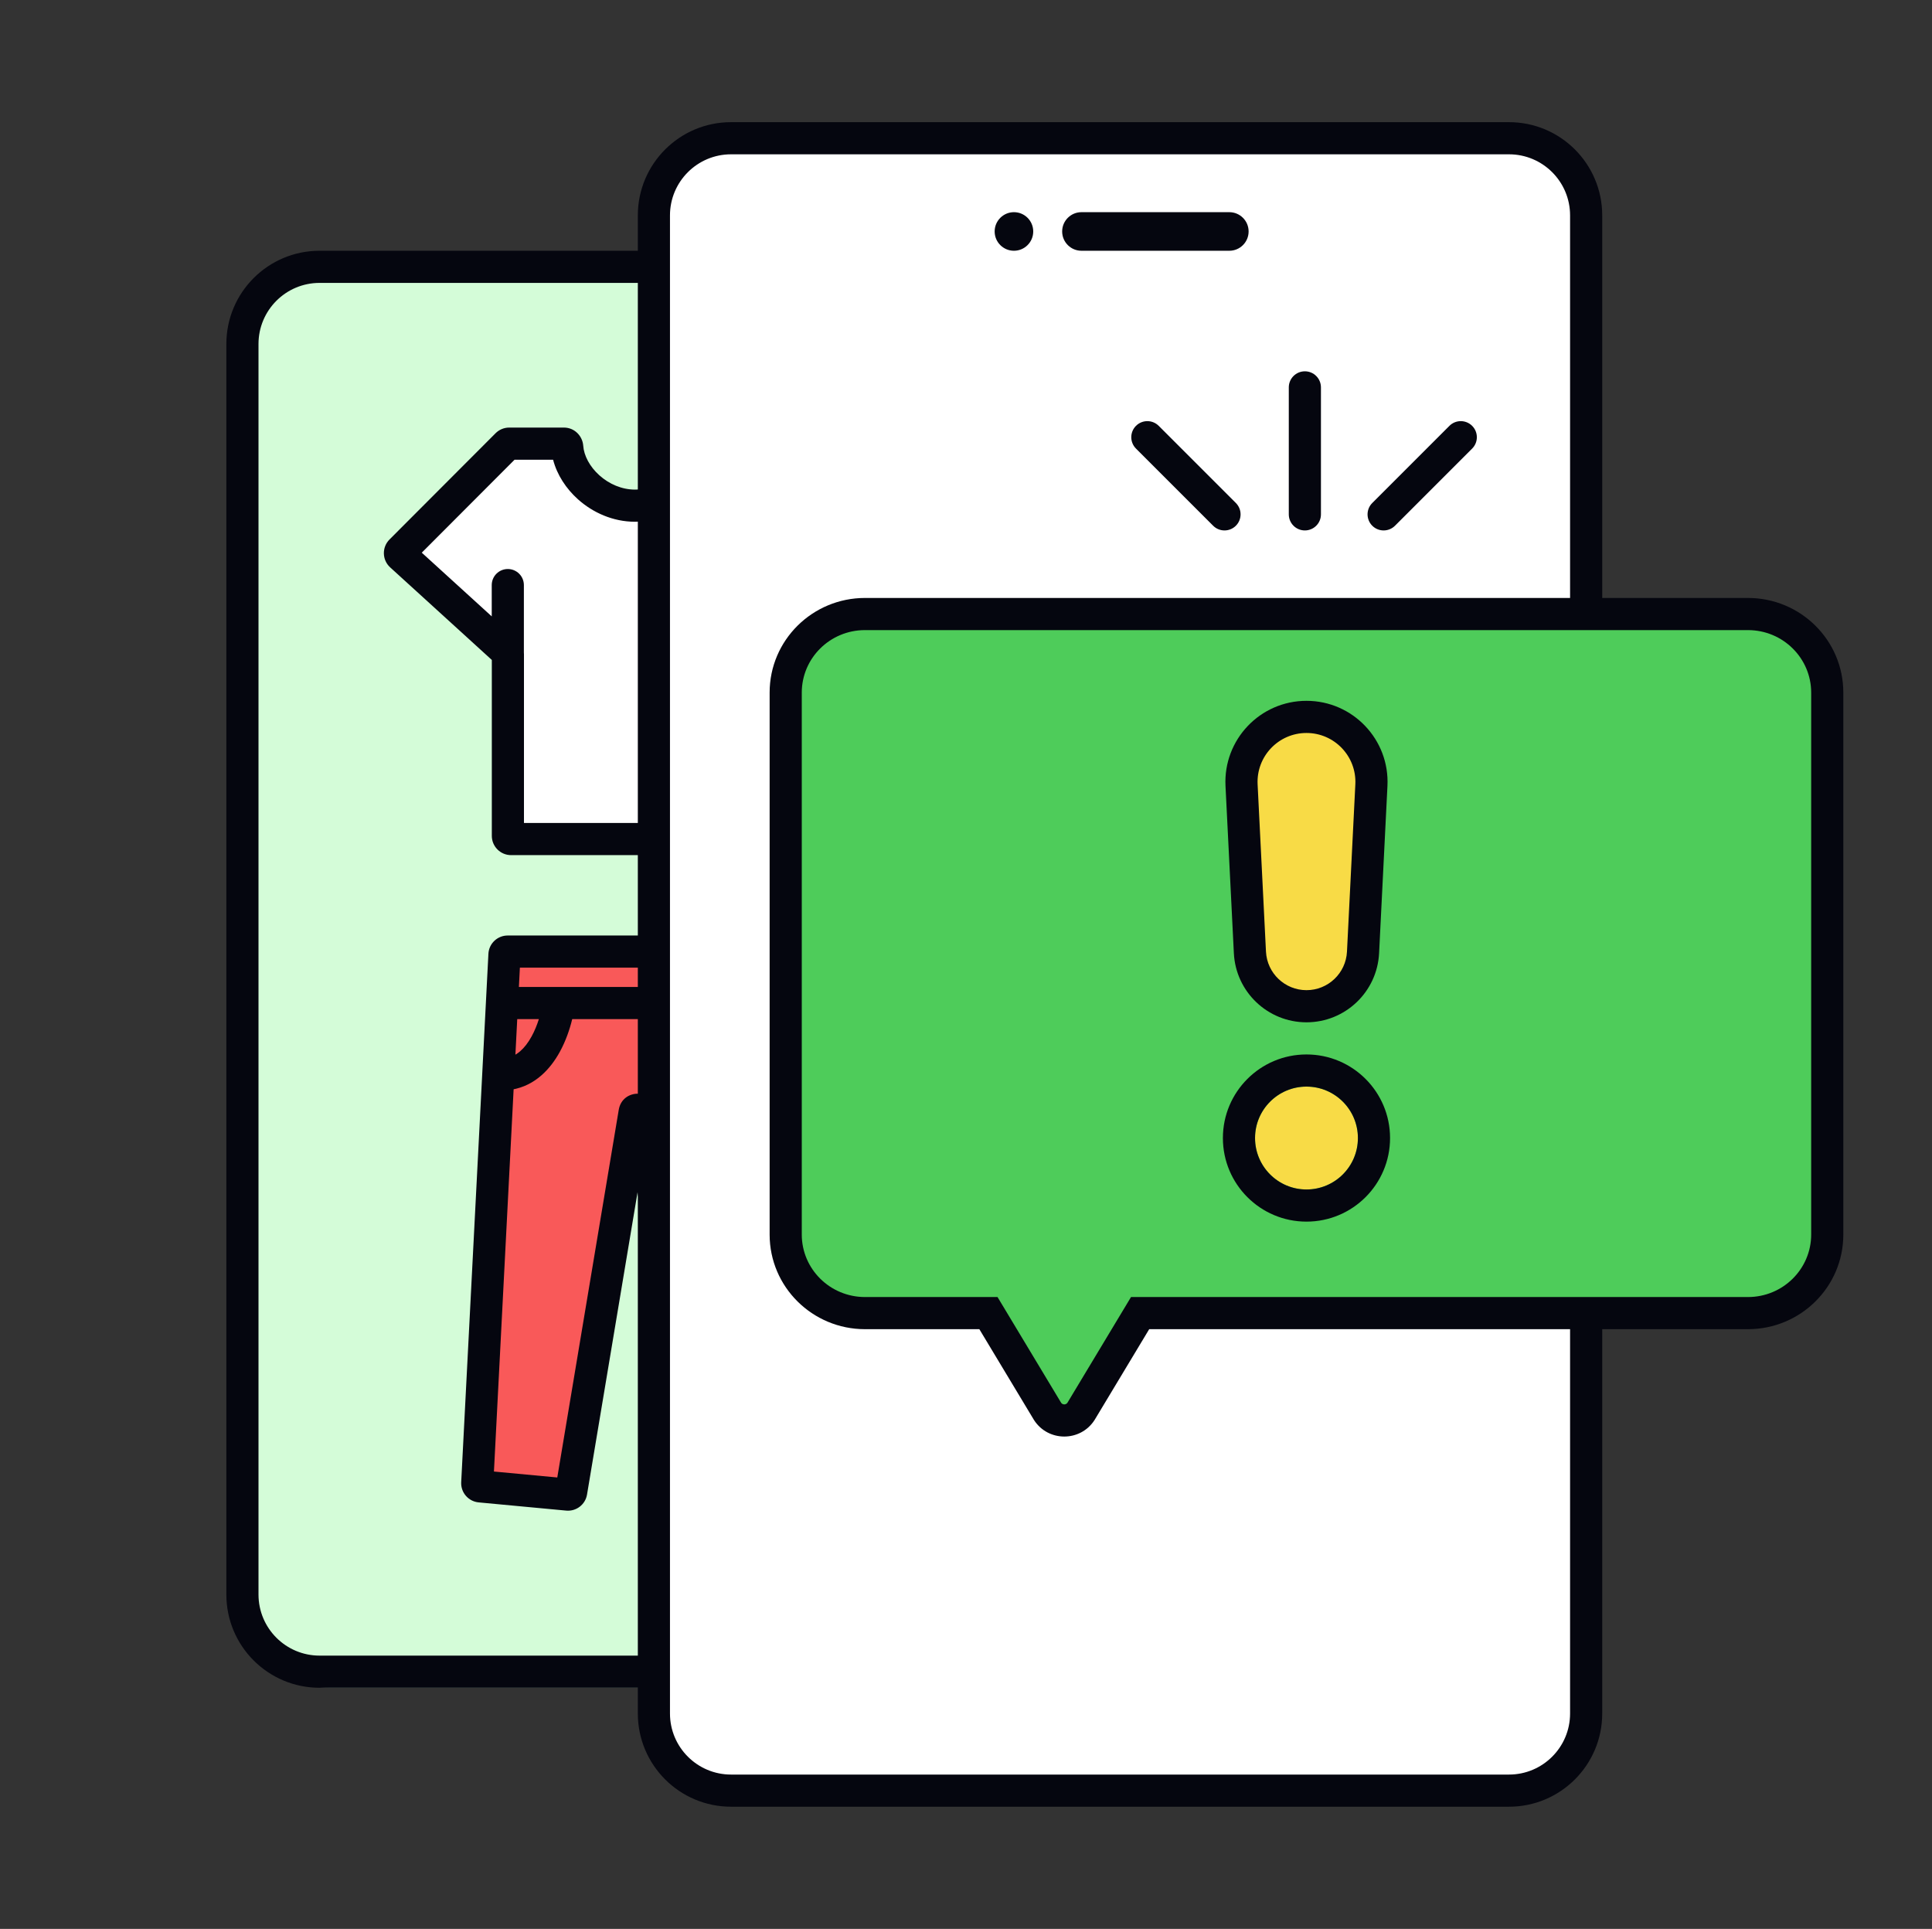 <svg width="601" height="600" viewBox="0 0 601 600" fill="none" xmlns="http://www.w3.org/2000/svg">
<rect x="0" y="0" width="601" height="600" fill="#333333" stroke="none"/>
<path d="M78.414 109C78.414 95.745 89.159 85 102.414 85H338.414C351.669 85 362.414 95.745 362.414 109V501C362.414 514.255 351.669 525 338.414 525H102.414C89.159 525 78.414 514.255 78.414 501V109Z" fill="#D4FCD8"/>
<path d="M124.706 171.346L157.7 138.294C157.888 138.106 158.142 138 158.407 138H161.967H175.407C175.959 138 176.402 138.448 176.441 138.999C177.093 148.174 186.584 157.296 197.535 157.296C208.414 157.296 217.977 146.795 218.751 138.996C218.806 138.446 219.249 138 219.801 138H231.967H236.94L270.227 171.346C270.63 171.75 270.614 172.408 270.193 172.792L237.267 202.778C237.059 202.968 236.94 203.236 236.94 203.517V260C236.94 260.552 236.492 261 235.94 261H158.993C158.441 261 157.993 260.552 157.993 260V203.517C157.993 203.236 157.875 202.968 157.667 202.778L124.741 172.792C124.319 172.408 124.303 171.75 124.706 171.346Z" fill="white"/>
<path fill-rule="evenodd" clip-rule="evenodd" d="M154.162 134.761C155.284 133.637 156.809 133 158.407 133H175.407C178.811 133 181.22 135.71 181.429 138.645C181.644 141.681 183.396 145.116 186.463 147.865C189.495 150.583 193.451 152.296 197.535 152.296C201.371 152.296 205.318 150.412 208.516 147.42C211.787 144.359 213.544 140.831 213.776 138.502C214.055 135.69 216.393 133 219.801 133H236.94C238.268 133 239.541 133.528 240.479 134.468L273.766 167.814C276.183 170.235 276.089 174.185 273.559 176.489L241.94 205.285V260C241.94 263.314 239.254 266 235.94 266H158.993C155.68 266 152.993 263.314 152.993 260V205.285L121.374 176.489C118.844 174.185 118.75 170.235 121.168 167.814L154.162 134.761ZM160.067 143L131.203 171.915L152.967 191.735V182C152.967 179.239 155.205 177 157.967 177C160.728 177 162.967 179.239 162.967 182V202.953C162.984 203.14 162.993 203.328 162.993 203.517V256H231.94V203.517C231.94 203.328 231.949 203.139 231.967 202.952V182C231.967 179.239 234.205 177 236.967 177C239.728 177 241.967 179.239 241.967 182V191.735L263.73 171.915L234.866 143H223.004C221.68 147.294 218.827 151.466 215.349 154.722C210.852 158.929 204.578 162.296 197.535 162.296C190.668 162.296 184.403 159.448 179.788 155.311C176.131 152.033 173.278 147.728 172.055 143H160.067Z" fill="#05060F"/>
<path fill-rule="evenodd" clip-rule="evenodd" d="M70.414 107C70.414 90.984 83.398 78 99.414 78H341.414C357.43 78 370.414 90.984 370.414 107V496C370.414 512.016 357.43 525 341.414 525H99.414C83.398 525 70.414 512.016 70.414 496V107ZM99.414 88C88.921 88 80.414 96.507 80.414 107V496C80.414 506.493 88.921 515 99.414 515H341.414C351.907 515 360.414 506.493 360.414 496V107C360.414 96.507 351.907 88 341.414 88H99.414Z" fill="#05060F"/>
<path d="M148.462 461.311L156.926 296.949C156.953 296.417 157.392 296 157.924 296H238.561C239.092 296 239.531 296.416 239.56 296.947L248.361 461.307C248.39 461.844 247.99 462.308 247.454 462.357L219.548 464.915C219.025 464.963 218.553 464.597 218.469 464.079L199.384 346.046C199.203 344.928 197.597 344.924 197.41 346.04L177.676 464.082C177.59 464.6 177.118 464.962 176.596 464.913L149.368 462.358C148.834 462.308 148.435 461.846 148.462 461.311Z" fill="#F95959"/>
<path fill-rule="evenodd" clip-rule="evenodd" d="M161.724 301L153.653 457.738L173.358 459.587L192.479 345.216C193.599 338.517 203.236 338.543 204.32 345.248L222.81 459.595L243.163 457.729L234.77 301H161.724ZM151.933 296.691C152.097 293.502 154.731 291 157.925 291H238.561C241.75 291 244.382 293.495 244.553 296.679L253.354 461.04C253.527 464.261 251.122 467.041 247.911 467.336L220.004 469.894C216.864 470.182 214.037 467.99 213.534 464.877L198.331 370.857L182.608 464.907C182.089 468.01 179.261 470.185 176.129 469.891L148.901 467.336C145.699 467.036 143.304 464.265 143.469 461.054L151.933 296.691ZM202.341 346.869C202.341 346.868 202.342 346.866 202.342 346.865L198.397 346.205L202.342 346.865L202.341 346.869Z" fill="#05060F"/>
<path fill-rule="evenodd" clip-rule="evenodd" d="M167.632 317H156.414V307H240.414V317H230.536C231.104 318.932 231.939 320.884 233.043 322.654C235.159 326.047 237.995 328.382 241.443 329.107L239.385 338.893C232.548 337.455 227.669 332.936 224.557 327.945C222.419 324.517 220.989 320.683 220.241 317H178.001C177.239 320.183 175.991 323.839 174.117 327.242C171.315 332.33 166.606 337.708 159.233 338.932L157.595 329.068C160.645 328.561 163.25 326.244 165.357 322.419C166.317 320.676 167.068 318.796 167.632 317Z" fill="#05060F"/>
<path d="M206.414 69C206.414 55.745 217.159 45 230.414 45H466.414C479.669 45 490.414 55.745 490.414 69V531C490.414 544.255 479.669 555 466.414 555H230.414C217.159 555 206.414 544.255 206.414 531V69Z" fill="white"/>
<path fill-rule="evenodd" clip-rule="evenodd" d="M198.414 67C198.414 50.984 211.398 38 227.414 38H469.414C485.43 38 498.414 50.984 498.414 67V533C498.414 549.016 485.43 562 469.414 562H227.414C211.398 562 198.414 549.016 198.414 533V67ZM227.414 48C216.921 48 208.414 56.507 208.414 67V533C208.414 543.493 216.921 552 227.414 552H469.414C479.907 552 488.414 543.493 488.414 533V67C488.414 56.507 479.907 48 469.414 48H227.414Z" fill="#05060F"/>
<path d="M330.414 72C330.414 68.686 333.1 66 336.414 66H382.414C385.728 66 388.414 68.686 388.414 72C388.414 75.314 385.728 78 382.414 78H336.414C333.1 78 330.414 75.314 330.414 72Z" fill="#05060F"/>
<path d="M309.414 72C309.414 68.686 312.1 66 315.414 66C318.728 66 321.414 68.686 321.414 72C321.414 75.314 318.728 78 315.414 78C312.1 78 309.414 75.314 309.414 72Z" fill="#05060F"/>
<path d="M269.084 191.001C255.459 191.001 244.414 201.94 244.414 215.434L244.414 384.027C244.414 397.521 255.459 408.46 269.084 408.46L307.48 408.46L325.87 439.029C328.294 442.795 333.847 442.795 336.271 439.029L354.66 408.46L543.744 408.46C557.369 408.46 568.414 397.521 568.414 384.027L568.414 215.434C568.414 201.94 557.369 191.001 543.744 191.001L269.084 191.001Z" fill="#4ECC5A"/>
<path fill-rule="evenodd" clip-rule="evenodd" d="M269.084 196.001C258.175 196.001 249.414 204.747 249.414 215.434L249.414 384.027C249.414 394.714 258.175 403.46 269.084 403.46L310.308 403.46L330.1 436.361C330.56 437.018 331.58 437.018 332.041 436.361L351.833 403.46L543.744 403.46C554.653 403.46 563.414 394.714 563.414 384.027L563.414 215.434C563.414 204.747 554.653 196.001 543.744 196.001L269.084 196.001ZM239.414 215.434C239.414 199.133 252.743 186.001 269.084 186.001L543.744 186.001C560.085 186.001 573.414 199.133 573.414 215.434L573.414 384.027C573.414 400.328 560.085 413.46 543.744 413.46L357.488 413.46L340.516 441.671L340.475 441.735C336.082 448.559 326.058 448.559 321.666 441.735L321.625 441.671L304.653 413.46L269.084 413.46C252.743 413.46 239.414 400.328 239.414 384.027L239.414 215.434Z" fill="#05060F"/>
<path d="M422.414 354.001C422.414 362.838 415.251 370.001 406.414 370.001C397.578 370.001 390.414 362.838 390.414 354.001C390.414 345.165 397.578 338.001 406.414 338.001C415.251 338.001 422.414 345.165 422.414 354.001Z" fill="#F8DB46"/>
<path d="M425.415 264C426.415 283 424.414 313 403.415 313C384.416 311 387.915 281.5 386.915 261.5C385.915 241.5 388.915 223.5 407.915 223.5C426.915 223.5 424.415 245 425.415 264Z" fill="#F8DB46"/>
<path fill-rule="evenodd" clip-rule="evenodd" d="M432.414 354.001C432.414 368.361 420.773 380.001 406.414 380.001C392.055 380.001 380.414 368.361 380.414 354.001C380.414 339.642 392.055 328.001 406.414 328.001C420.773 328.001 432.414 339.642 432.414 354.001ZM406.414 370.001C415.251 370.001 422.414 362.838 422.414 354.001C422.414 345.165 415.251 338.001 406.414 338.001C397.578 338.001 390.414 345.165 390.414 354.001C390.414 362.838 397.578 370.001 406.414 370.001Z" fill="#05060F"/>
<path fill-rule="evenodd" clip-rule="evenodd" d="M431.603 244.481L429.001 296.516C428.399 308.552 418.465 318.001 406.414 318.001C394.363 318.001 384.429 308.552 383.827 296.516L381.225 244.481C380.505 230.076 391.991 218.001 406.414 218.001C420.837 218.001 432.323 230.076 431.603 244.481ZM406.414 228.001C397.71 228.001 390.778 235.288 391.213 243.982L393.815 296.016C394.15 302.73 399.692 308.001 406.414 308.001C413.136 308.001 418.678 302.73 419.013 296.016L421.615 243.982C422.05 235.288 415.118 228.001 406.414 228.001Z" fill="#05060F"/>
<path fill-rule="evenodd" clip-rule="evenodd" d="M405.914 115.5C408.675 115.5 410.914 117.739 410.914 120.5V160C410.914 162.761 408.675 165 405.914 165C403.153 165 400.914 162.761 400.914 160V120.5C400.914 117.739 403.153 115.5 405.914 115.5ZM353.379 132.464C355.331 130.512 358.497 130.512 360.45 132.464L384.45 156.464C386.402 158.417 386.402 161.583 384.45 163.536C382.497 165.488 379.331 165.488 377.379 163.536L353.379 139.536C351.426 137.583 351.426 134.417 353.379 132.464ZM457.95 132.464C459.902 134.417 459.902 137.583 457.95 139.536L433.95 163.536C431.997 165.488 428.831 165.488 426.879 163.536C424.926 161.583 424.926 158.417 426.879 156.464L450.879 132.464C452.831 130.512 455.997 130.512 457.95 132.464Z" fill="#05060F"/>
</svg>
